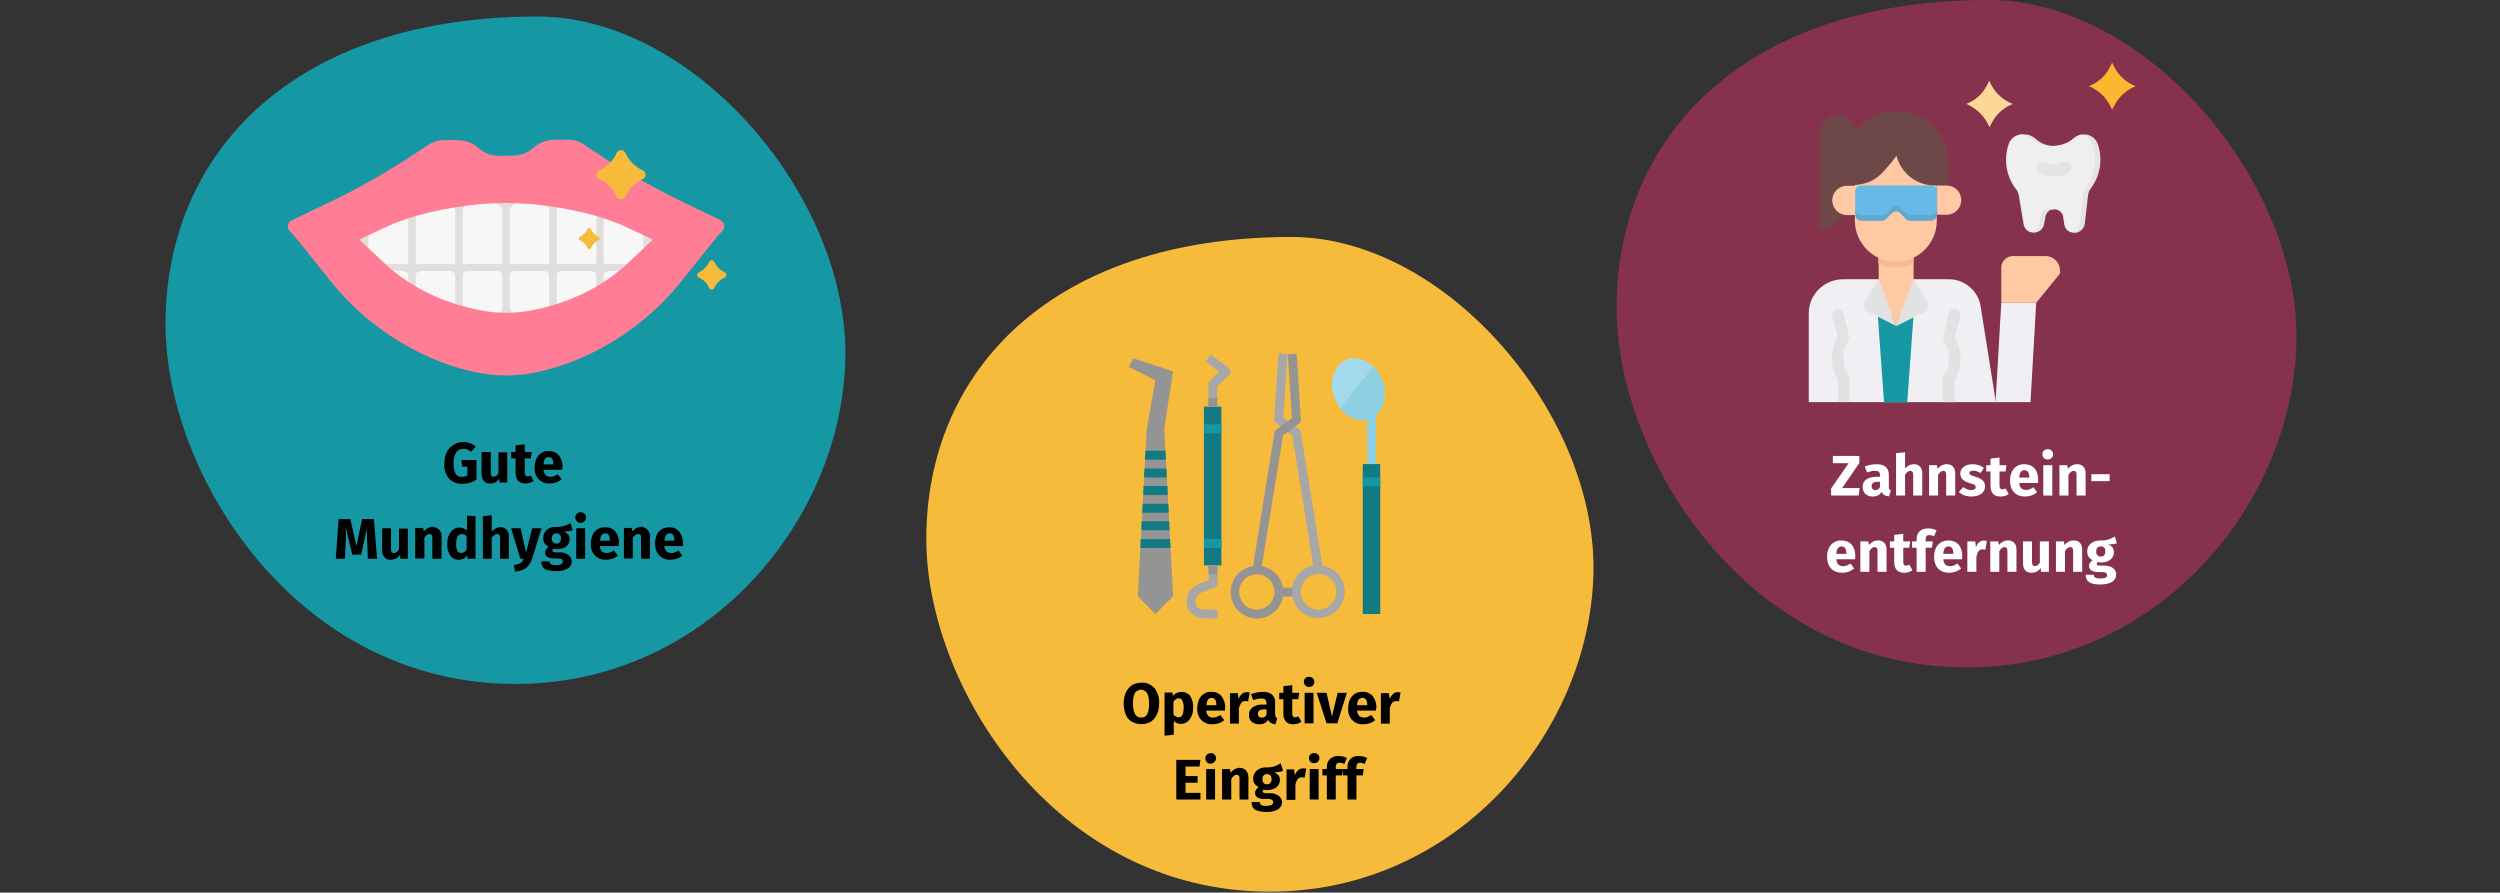 <?xml version="1.0" encoding="UTF-8"?>
<svg xmlns="http://www.w3.org/2000/svg" xmlns:xlink="http://www.w3.org/1999/xlink" width="787px" height="281px" viewBox="0 0 787 281" version="1.1">
  <rect x="0" y="0" width="787" height="281" fill="#333333" stroke="none"/>
  <title>zahnfleischentzueundung-behandlung</title>
  <g id="Page-1" stroke="none" stroke-width="1" fill="none" fill-rule="evenodd">
    <g id="Illustrationen_Gürtelrose" transform="translate(-122, -8015)">
      <g id="zahnfleischentzueundung-behandlung" transform="translate(122, 8015)">
        <g id="Group" transform="translate(0.5, 0)">
          <g id="Mask" transform="translate(0.5, 0)">
            <path d="M10.329,0 L773.81,0 C779.577,0.1 784.225,5.6 784.143,12.3 C784.143,12.3 784.143,12.3 784.143,12.3 L784.143,220.4 C784.225,227.1 779.577,232.6 773.81,232.7 C773.81,232.7 773.81,232.7 773.81,232.7 L10.329,232.7 C4.562,232.6 -0.086,227.1 -0.003,220.4 C-0.003,220.4 -0.003,220.4 -0.003,220.4 L-0.003,12.3 C-0.086,5.6 4.562,0.1 10.329,0 C10.329,0 10.329,0 10.329,0 Z" id="path-3"></path>
          </g>
        </g>
        <g id="Group" transform="translate(51.5, 5)" fill-rule="nonzero">
          <path d="M110.8,210.3 C170.4,210.3 212.9,159.9 214.6,108.9 C216.3,57.9 167.6,0.2 117.7,0.2 C41.1,0.2 0.6,42.9 0.6,97.1 C0.6,144.2 41.5,210.3 110.8,210.3 Z" id="Oval-Copy-4" fill="#1598A4"></path>
          <g transform="translate(54, 134)" fill="#000000">
            <path d="M44.3,1.6 L42.8,3.2 C42.4,2.9 42,2.7 41.6,2.5 C41.2,2.3 40.7,2.3 40.3,2.3 C39.4,2.3 38.6,2.7 38.1,3.4 C37.5,4.4 37.2,5.5 37.3,6.7 C37.2,7.9 37.4,9 37.9,10.1 C38.3,10.8 39.1,11.2 39.9,11.1 C40.5,11.1 41.1,11 41.6,10.7 L41.6,7.9 L40,7.9 L39.7,5.8 L44.5,5.8 L44.5,12 C43.8,12.4 43.1,12.8 42.4,13 C41.6,13.2 40.9,13.3 40.1,13.3 C38.5,13.4 36.9,12.8 35.8,11.6 C34.7,10.2 34.2,8.5 34.4,6.7 C34.4,5.5 34.6,4.3 35.2,3.2 C35.7,2.3 36.4,1.5 37.3,1 C39.4,-0.4 42.3,-0.1 44.3,1.6 L44.3,1.6 Z" id="Path"></path>
            <path d="M54.3,12.9 L51.8,12.9 L51.7,11.7 C51.1,12.7 50,13.2 48.8,13.2 C48,13.3 47.3,13 46.8,12.4 C46.3,11.8 46.1,11 46.1,10.2 L46.1,3.3 L49,3.3 L49,9.8 C49,10.1 49,10.5 49.2,10.8 C49.4,11 49.6,11.1 49.9,11.1 C50.6,11 51.2,10.6 51.4,10 L51.4,3.4 L54.2,3.4 L54.2,12.9 L54.3,12.9 Z" id="Path"></path>
            <path d="M62.5,12.4 C62.1,12.7 61.7,12.8 61.3,13 C60.9,13.1 60.4,13.2 59.9,13.2 C57.8,13.2 56.8,12 56.8,9.7 L56.8,5.3 L55.4,5.3 L55.4,3.3 L56.8,3.3 L56.8,1.2 L59.7,0.9 L59.7,3.3 L61.9,3.3 L61.6,5.3 L59.7,5.3 L59.7,9.7 C59.7,10 59.7,10.4 59.9,10.7 C60.1,10.9 60.3,11 60.6,11 C61,11 61.3,10.9 61.6,10.7 L62.5,12.4 Z" id="Path"></path>
            <path d="M71.5,8.9 L65.6,8.9 C65.6,9.5 65.9,10.1 66.3,10.6 C66.7,10.9 67.2,11.1 67.8,11.1 C68.2,11.1 68.6,11 68.9,10.9 C69.3,10.7 69.7,10.5 70.1,10.3 L71.3,11.9 C70.2,12.8 68.9,13.2 67.6,13.2 C66.3,13.3 65,12.8 64,11.8 C63.1,10.8 62.7,9.5 62.8,8.1 C62.8,7.2 63,6.3 63.3,5.5 C64,3.9 65.5,2.9 67.2,3 C68.4,2.9 69.6,3.4 70.4,4.3 C71.2,5.3 71.6,6.6 71.6,7.9 C71.5,8.3 71.5,8.6 71.5,8.9 Z M68.7,7.1 C68.7,5.6 68.2,4.9 67.2,4.9 C66.8,4.9 66.3,5.1 66.1,5.4 C65.8,5.9 65.6,6.6 65.6,7.2 L68.8,7.2 L68.8,7.1 L68.7,7.1 Z" id="Shape"></path>
            <path d="M13.2,36.9 L10.3,36.9 L10.1,32 C10,30.8 10,29.8 10,28.9 C10,28.2 10,27.6 10.1,26.9 L8.2,35.6 L5.4,35.6 L3.3,26.9 C3.4,27.9 3.4,28.9 3.4,29.9 C3.4,30.6 3.4,31.3 3.3,32.1 L3.1,36.9 L0.2,36.9 L1.1,24.4 L4.8,24.4 L6.7,32.9 L8.5,24.4 L12.2,24.4 L13.2,36.9 Z" id="Path"></path>
            <path d="M23,36.9 L20.5,36.9 L20.4,35.7 C19.8,36.7 18.7,37.2 17.5,37.2 C16.7,37.3 16,37 15.5,36.4 C15,35.8 14.8,35 14.8,34.2 L14.8,27.3 L17.6,27.3 L17.6,33.8 C17.6,34.1 17.6,34.5 17.8,34.8 C18,35 18.2,35.1 18.5,35.1 C19.2,35 19.8,34.6 20.1,34 L20.1,27.4 L22.9,27.4 L22.9,36.9 L23,36.9 Z" id="Path"></path>
            <path d="M32.8,27.8 C33.3,28.4 33.6,29.2 33.5,29.9 L33.5,36.9 L30.6,36.9 L30.6,30.4 C30.6,30.1 30.6,29.7 30.4,29.4 C30.2,29.2 30,29.1 29.7,29.1 C29.1,29.1 28.6,29.5 28.1,30.3 L28.1,36.8 L25.2,36.8 L25.2,27.2 L27.7,27.2 L27.9,28.3 C28.3,27.9 28.7,27.5 29.2,27.2 C29.7,27 30.2,26.8 30.8,26.8 C31.6,27 32.3,27.3 32.8,27.8 Z" id="Path"></path>
            <path d="M44.2,23.5 L44.2,36.9 L41.7,36.9 L41.6,35.8 C41,36.7 40,37.2 38.9,37.2 C37.8,37.3 36.8,36.7 36.2,35.8 C35.5,34.7 35.2,33.4 35.3,32.1 C35.3,31.2 35.4,30.3 35.8,29.5 C36.1,28.8 36.6,28.2 37.2,27.7 C37.8,27.3 38.5,27 39.2,27.1 C40,27.1 40.9,27.4 41.5,28 L41.5,23.3 L44.2,23.5 Z M41.4,34 L41.4,29.9 C41.2,29.7 41,29.4 40.7,29.3 C40.5,29.2 40.2,29.1 39.9,29.1 C39.4,29.1 38.9,29.4 38.6,29.8 C38.2,30.5 38.1,31.3 38.1,32.1 C38,32.9 38.2,33.7 38.5,34.4 C38.7,34.8 39.2,35.1 39.7,35.1 C40.4,35.1 41,34.6 41.4,34 Z" id="Shape"></path>
            <path d="M54,27.8 C54.5,28.4 54.8,29.2 54.7,29.9 L54.7,36.9 L51.9,36.9 L51.9,30.4 C51.9,30.1 51.9,29.7 51.7,29.4 C51.5,29.2 51.3,29.1 51,29.1 C50.4,29.1 49.9,29.5 49.3,30.3 L49.3,36.9 L46.5,36.9 L46.5,23.5 L49.3,23.2 L49.3,28.3 C49.7,27.9 50.1,27.6 50.6,27.3 C51,27.1 51.5,27 52,26.9 C52.7,26.9 53.5,27.2 54,27.8 Z" id="Path"></path>
            <path d="M62,36.9 C61.7,38 61,39 60.1,39.8 C59.1,40.5 57.9,40.9 56.6,40.9 L56.3,38.9 C57,38.8 57.7,38.6 58.3,38.3 C58.8,38 59.2,37.5 59.3,36.9 L58.3,36.9 L55.4,27.3 L58.4,27.3 L60.1,35 L62,27.3 L65,27.3 L62,36.9 Z" id="Path"></path>
            <path d="M74.8,27.9 C73.9,28.2 73,28.3 72,28.3 C72.5,28.5 73,28.9 73.4,29.3 C73.7,29.7 73.9,30.3 73.8,30.8 C73.8,31.4 73.6,32 73.3,32.4 C73,32.9 72.5,33.3 71.9,33.5 C71.2,33.8 70.5,33.9 69.8,33.9 C69.4,33.9 69.1,33.9 68.7,33.8 C68.6,33.9 68.5,33.9 68.5,34 C68.4,34.1 68.4,34.2 68.4,34.3 C68.4,34.5 68.5,34.6 68.6,34.7 C68.9,34.8 69.1,34.9 69.4,34.9 L70.8,34.9 C71.5,34.9 72.1,35 72.7,35.3 C73.2,35.5 73.7,35.9 74,36.3 C74.3,36.7 74.5,37.2 74.5,37.7 C74.5,38.7 74,39.5 73.2,40 C72.1,40.6 70.8,40.9 69.5,40.8 C68.6,40.8 67.6,40.7 66.7,40.4 C66.1,40.2 65.6,39.9 65.3,39.4 C65,38.9 64.9,38.3 64.9,37.7 L67.5,37.7 C67.5,37.9 67.5,38.2 67.7,38.4 C67.9,38.6 68.1,38.7 68.3,38.8 C68.7,38.9 69.2,38.9 69.6,38.9 C70.2,38.9 70.7,38.8 71.2,38.6 C71.5,38.4 71.7,38.1 71.7,37.8 C71.7,37.5 71.6,37.3 71.4,37.1 C71.1,36.9 70.8,36.8 70.4,36.8 L69,36.8 C68.2,36.9 67.5,36.7 66.8,36.3 C66.3,36 66.1,35.5 66.1,34.9 C66.1,34.5 66.2,34.2 66.4,33.9 C66.6,33.6 66.9,33.3 67.2,33.1 C66.7,32.8 66.2,32.4 65.9,32 C65.6,31.5 65.5,31 65.5,30.4 C65.5,29.4 65.9,28.5 66.6,27.8 C67.5,27.1 68.5,26.8 69.6,26.9 C70.4,26.9 71.2,26.8 72,26.6 C72.7,26.4 73.4,26 74.1,25.7 L74.8,27.9 Z M68.6,29.3 C68.3,29.6 68.2,30 68.2,30.5 C68.2,30.9 68.3,31.4 68.6,31.7 C69.2,32.3 70.1,32.3 70.7,31.7 C71,31.3 71.1,30.9 71.1,30.5 C71.1,29.5 70.6,28.9 69.7,28.9 C69.3,28.9 68.9,29 68.6,29.3 L68.6,29.3 Z" id="Shape"></path>
            <path d="M78.5,22.7 C78.8,23 79,23.4 79,23.9 C79,24.3 78.8,24.8 78.5,25.1 C78.2,25.4 77.7,25.6 77.3,25.6 C76.9,25.6 76.4,25.5 76.1,25.1 C75.8,24.8 75.6,24.4 75.6,23.9 C75.6,23.5 75.8,23 76.1,22.7 C76.4,22.4 76.9,22.2 77.3,22.2 C77.7,22.3 78.2,22.4 78.5,22.7 Z M78.7,27.3 L78.7,36.9 L75.9,36.9 L75.9,27.3 L78.7,27.3 Z" id="Shape"></path>
            <path d="M89.2,32.9 L83.3,32.9 C83.3,33.5 83.6,34.1 84,34.6 C84.4,34.9 85,35.1 85.5,35.1 C85.9,35.1 86.3,35 86.6,34.9 C87,34.7 87.4,34.5 87.8,34.3 L89,35.9 C88,36.8 86.6,37.2 85.3,37.2 C84,37.3 82.7,36.8 81.7,35.8 C80.8,34.8 80.4,33.5 80.5,32.1 C80.5,31.2 80.7,30.3 81,29.5 C81.7,27.9 83.2,26.9 85,27 C86.2,26.9 87.4,27.4 88.2,28.3 C89,29.3 89.4,30.6 89.4,31.9 C89.3,32.3 89.3,32.6 89.2,32.9 Z M86.5,31.1 C86.5,29.6 86,28.9 85,28.9 C84.6,28.9 84.1,29.1 83.9,29.4 C83.6,29.9 83.4,30.6 83.4,31.2 L86.6,31.2 L86.6,31.1 L86.5,31.1 Z" id="Shape"></path>
            <path d="M98.4,27.8 C98.9,28.4 99.2,29.2 99.1,29.9 L99.1,36.9 L96.3,36.9 L96.3,30.4 C96.3,30.1 96.3,29.7 96.1,29.4 C95.9,29.2 95.7,29.1 95.4,29.1 C94.8,29.1 94.3,29.5 93.7,30.3 L93.7,36.8 L90.9,36.8 L90.9,27.2 L93.4,27.2 L93.6,28.3 C94,27.9 94.4,27.5 94.9,27.2 C95.4,27 95.9,26.8 96.5,26.8 C97.2,27 97.9,27.3 98.4,27.8 Z" id="Path"></path>
            <path d="M109.5,32.9 L103.6,32.9 C103.6,33.5 103.9,34.1 104.3,34.6 C104.7,34.9 105.2,35.1 105.8,35.1 C106.2,35.1 106.6,35 106.9,34.9 C107.3,34.7 107.7,34.5 108.1,34.3 L109.3,35.9 C108.2,36.8 106.9,37.2 105.6,37.2 C104.3,37.3 103,36.8 102,35.8 C101.1,34.8 100.7,33.5 100.7,32.1 C100.7,31.2 100.9,30.3 101.2,29.5 C101.5,28.7 102,28.1 102.7,27.7 C103.4,27.2 104.3,27 105.1,27 C106.3,26.9 107.5,27.4 108.3,28.3 C109.1,29.3 109.5,30.6 109.5,31.9 C109.6,32.3 109.6,32.6 109.5,32.9 Z M106.8,31.1 C106.8,29.6 106.3,28.9 105.3,28.9 C104.9,28.9 104.4,29.1 104.2,29.4 C103.9,29.9 103.7,30.6 103.7,31.2 L106.9,31.2 L106.9,31.1 L106.8,31.1 Z" id="Shape"></path>
          </g>
          <g transform="translate(39, 38)">
            <g>
              <g transform="translate(21, 18)">
                <path d="M15.4,38.7 L6.2,38.7 C4.6,38.7 3.4,37.4 3.4,35.9 L3.4,35.9 L3.4,26 C3.4,24.4 4.7,23.2 6.2,23.2 L6.2,23.2 L15.4,23.2 C17,23.2 18.2,24.5 18.2,26 C18.2,26 18.2,26 18.2,26 L18.2,35.8 C18.2,37.4 17,38.7 15.4,38.7 C15.4,38.7 15.4,38.7 15.4,38.7 L15.4,38.7 Z" id="Path" fill="#F7F7F7"></path>
                <path d="M30.2,38.7 L21,38.7 C19.4,38.7 18.2,37.4 18.2,35.9 L18.2,35.9 L18.2,26 C18.2,24.5 19.5,23.2 21,23.2 L30.2,23.2 C31.8,23.2 33,24.4 33,26 C33,26 33,26 33,26 L33,35.8 C33,37.4 31.8,38.7 30.2,38.7 C30.2,38.7 30.2,38.7 30.2,38.7 L30.2,38.7 Z" id="Path" fill="#F7F7F7"></path>
                <path d="M45,38.7 L35.8,38.7 C34.2,38.7 33,37.5 33,35.9 C33,35.9 33,35.9 33,35.9 L33,26 C33,24.4 34.3,23.2 35.8,23.2 L35.8,23.2 L45,23.2 C46.5,23.2 47.8,24.5 47.8,26 L47.8,35.8 C47.8,37.4 46.6,38.7 45,38.7 C45,38.7 45,38.7 45,38.7 Z" id="Path" fill="#F7F7F7"></path>
                <path d="M59.8,38.7 L50.6,38.7 C49,38.7 47.8,37.4 47.8,35.9 L47.8,35.9 L47.8,26 C47.8,24.4 49.1,23.2 50.6,23.2 L50.6,23.2 L59.8,23.2 C61.4,23.2 62.6,24.5 62.6,26 C62.6,26 62.6,26 62.6,26 L62.6,35.8 C62.6,37.4 61.3,38.7 59.8,38.7 C59.8,38.7 59.8,38.7 59.8,38.7 L59.8,38.7 Z" id="Path" fill="#F7F7F7"></path>
                <path d="M74.5,38.7 L65.3,38.7 C63.7,38.7 62.5,37.4 62.5,35.9 L62.5,35.9 L62.5,26 C62.5,24.4 63.8,23.2 65.3,23.2 L65.3,23.2 L74.5,23.2 C76.1,23.2 77.3,24.5 77.3,26 C77.3,26 77.3,26 77.3,26 L77.3,35.8 C77.4,37.4 76.1,38.7 74.5,38.7 C74.6,38.7 74.6,38.7 74.5,38.7 L74.5,38.7 Z" id="Path" fill="#F7F7F7"></path>
                <path d="M89.3,38.7 L80.1,38.7 C78.5,38.7 77.3,37.4 77.3,35.9 L77.3,35.9 L77.3,26 C77.3,24.4 78.6,23.2 80.1,23.2 L80.1,23.2 L89.3,23.2 C90.9,23.2 92.1,24.5 92.1,26 C92.1,26 92.1,26 92.1,26 L92.1,35.8 C92.2,37.4 90.9,38.7 89.3,38.7 C89.3,38.7 89.3,38.7 89.3,38.7 L89.3,38.7 Z" id="Path" fill="#F7F7F7"></path>
                <path d="M16.1,23.2 L5.5,23.2 C4.3,23.2 3.4,22.3 3.4,21.1 C3.4,21.1 3.4,21.1 3.4,21.1 L3.4,5.9 C3.4,3.6 5.3,1.7 7.6,1.7 L14,1.7 C16.3,1.7 18.2,3.6 18.2,5.9 L18.2,5.9 L18.2,21.2 C18.2,22.3 17.3,23.2 16.1,23.2 C16.1,23.2 16.1,23.2 16.1,23.2 L16.1,23.2 Z" id="Path" fill="#F7F7F7"></path>
                <path d="M30.9,23.2 L20.3,23.2 C19.1,23.2 18.2,22.3 18.2,21.1 C18.2,21.1 18.2,21.1 18.2,21.1 L18.2,5.9 C18.2,3.6 20.1,1.7 22.4,1.7 L28.8,1.7 C31.1,1.7 33,3.6 33,5.9 C33,5.9 33,5.9 33,5.9 L33,21.2 C33,22.3 32.1,23.2 30.9,23.2 L30.9,23.2 Z" id="Path" fill="#F7F7F7"></path>
                <path d="M45.7,23.2 L35.1,23.2 C33.9,23.2 33,22.3 33,21.1 C33,21.1 33,21.1 33,21.1 L33,5.9 C33,3.6 34.9,1.7 37.2,1.7 L43.6,1.7 C45.9,1.7 47.8,3.6 47.8,5.9 L47.8,5.9 L47.8,21.2 C47.8,22.3 46.8,23.2 45.7,23.2 Z" id="Path" fill="#F7F7F7"></path>
                <path d="M60.5,23.2 L49.9,23.2 C48.7,23.2 47.8,22.3 47.8,21.1 C47.8,21.1 47.8,21.1 47.8,21.1 L47.8,5.9 C47.8,3.6 49.7,1.7 52,1.7 C52,1.7 52,1.7 52,1.7 L58.4,1.7 C60.7,1.7 62.6,3.6 62.6,5.9 L62.6,5.9 L62.6,21.2 C62.6,22.3 61.7,23.2 60.5,23.2 L60.5,23.2 Z" id="Path" fill="#F7F7F7"></path>
                <path d="M75.3,23.2 L64.7,23.2 C63.5,23.2 62.6,22.3 62.6,21.1 C62.6,21.1 62.6,21.1 62.6,21.1 L62.6,5.9 C62.6,3.6 64.5,1.7 66.8,1.7 L73.2,1.7 C75.5,1.7 77.4,3.6 77.4,5.9 L77.4,5.9 L77.4,21.2 C77.4,22.3 76.4,23.2 75.3,23.2 Z" id="Path" fill="#F7F7F7"></path>
                <path d="M90.1,23.2 L79.5,23.2 C78.3,23.2 77.4,22.3 77.4,21.1 C77.4,21.1 77.4,21.1 77.4,21.1 L77.4,5.9 C77.4,3.6 79.3,1.7 81.6,1.7 L88.1,1.7 C90.4,1.7 92.3,3.6 92.3,5.9 L92.3,5.9 L92.3,21.2 C92.2,22.3 91.3,23.2 90.1,23.2 L90.1,23.2 Z" id="Path" fill="#F7F7F7"></path>
                <path d="M15.4,39.8 L6.2,39.8 C4,39.8 2.3,38 2.3,35.9 L2.3,26 C2.3,23.8 4.1,22.1 6.2,22.1 L15.4,22.1 C17.6,22.1 19.3,23.9 19.3,26 L19.3,35.8 C19.3,38 17.6,39.8 15.4,39.8 C15.4,39.8 15.4,39.8 15.4,39.8 Z M6.2,24.3 C5.3,24.3 4.5,25 4.5,26 L4.5,35.8 C4.5,36.7 5.3,37.5 6.2,37.5 L15.4,37.5 C16.3,37.5 17.1,36.7 17.1,35.8 L17.1,26 C17.1,25.1 16.3,24.3 15.4,24.3 L6.2,24.3 Z" id="Shape" fill="#E0DFDE"></path>
                <path d="M30.2,39.8 L21,39.8 C18.8,39.8 17.1,38 17.1,35.9 L17.1,26 C17.1,23.9 18.9,22.1 21,22.1 L30.2,22.1 C32.4,22.1 34.1,23.8 34.1,26 L34.1,35.8 C34.1,38 32.4,39.8 30.2,39.8 C30.2,39.8 30.2,39.8 30.2,39.8 Z M21,24.3 C20.1,24.3 19.3,25.1 19.3,26 L19.3,35.8 C19.3,36.7 20,37.5 21,37.5 C21,37.5 21,37.5 21,37.5 L30.2,37.5 C31.1,37.5 31.9,36.7 31.9,35.8 L31.9,26 C31.9,25.1 31.1,24.3 30.2,24.3 L21,24.3 Z" id="Shape" fill="#E0DFDE"></path>
                <path d="M45,39.8 L35.8,39.8 C33.6,39.8 31.9,38 31.9,35.9 L31.9,26 C31.9,23.8 33.7,22.1 35.8,22.1 L45,22.1 C47.2,22.1 48.9,23.9 48.9,26 L48.9,35.8 C48.9,38 47.2,39.8 45,39.8 Z M35.8,24.3 C34.9,24.3 34.1,25 34.1,26 L34.1,35.8 C34.1,36.7 34.9,37.5 35.8,37.5 L45,37.5 C45.9,37.5 46.7,36.7 46.7,35.8 L46.7,26 C46.7,25.1 45.9,24.3 45,24.3 L35.8,24.3 Z" id="Shape" fill="#E0DFDE"></path>
                <path d="M59.8,39.8 L50.6,39.8 C48.4,39.8 46.7,38 46.7,35.9 L46.7,26 C46.7,23.8 48.5,22.1 50.6,22.1 L59.8,22.1 C62,22.1 63.7,23.9 63.7,26 L63.7,35.8 C63.7,38 62,39.8 59.8,39.8 C59.8,39.8 59.8,39.8 59.8,39.8 Z M50.6,24.3 C49.7,24.3 48.9,25 48.9,26 L48.9,35.8 C48.9,36.7 49.7,37.5 50.6,37.5 L59.8,37.5 C60.7,37.5 61.5,36.7 61.5,35.8 L61.5,26 C61.5,25.1 60.7,24.3 59.8,24.3 L50.6,24.3 Z" id="Shape" fill="#E0DFDE"></path>
                <path d="M74.5,39.8 L65.3,39.8 C63.1,39.8 61.4,38 61.4,35.9 L61.4,26 C61.4,23.8 63.2,22.1 65.3,22.1 L74.5,22.1 C76.7,22.1 78.4,23.9 78.4,26 L78.4,35.8 C78.5,38 76.7,39.8 74.5,39.8 L74.5,39.8 Z M65.4,24.3 C64.5,24.3 63.7,25 63.7,26 L63.7,35.8 C63.7,36.7 64.5,37.5 65.4,37.5 L74.6,37.5 C75.5,37.5 76.3,36.7 76.3,35.8 L76.3,26 C76.3,25.1 75.5,24.3 74.6,24.3 L65.4,24.3 Z" id="Shape" fill="#E0DFDE"></path>
                <path d="M89.3,39.8 L80.1,39.8 C77.9,39.8 76.2,38 76.2,35.9 L76.2,26 C76.2,23.8 78,22.1 80.1,22.1 L89.3,22.1 C91.5,22.1 93.2,23.9 93.2,26 L93.2,35.8 C93.3,38 91.5,39.8 89.3,39.8 C89.4,39.8 89.3,39.8 89.3,39.8 Z M80.2,24.3 C79.3,24.3 78.5,25 78.5,26 L78.5,35.8 C78.5,36.7 79.3,37.5 80.2,37.5 L89.4,37.5 C90.3,37.5 91.1,36.7 91.1,35.8 L91.1,26 C91.1,25.1 90.3,24.3 89.4,24.3 L80.2,24.3 Z" id="Shape" fill="#E0DFDE"></path>
                <path d="M16.1,24.3 L5.5,24.3 C3.7,24.3 2.3,22.9 2.3,21.1 L0.2,6 C0.2,3.1 4.6,0.6 7.6,0.6 L14,0.6 C16.9,0.6 19.3,3 19.3,5.9 L19.3,21.1 C19.3,22.9 17.9,24.3 16.1,24.3 L16.1,24.3 Z M7.6,2.8 C5.9,2.8 4.5,4.2 4.5,5.9 L4.5,21.2 C4.5,21.8 4.9,22.2 5.5,22.2 L16.1,22.2 C16.7,22.2 17.1,21.8 17.1,21.2 L17.1,5.9 C17.1,4.2 15.7,2.8 14,2.8 C14,2.8 14,2.8 14,2.8 L7.6,2.8 L7.6,2.8 Z" id="Shape" fill="#E0DFDE"></path>
                <path d="M30.9,24.3 L20.3,24.3 C18.5,24.3 17.1,22.9 17.1,21.1 L17.1,5.9 C17.1,3 19.5,0.6 22.4,0.6 L28.8,0.6 C31.7,0.6 34.1,3 34.1,5.9 L34.1,21.2 C34.1,22.9 32.7,24.3 30.9,24.3 L30.9,24.3 Z M22.4,2.8 C20.7,2.8 19.3,4.2 19.3,5.9 L19.3,21.2 C19.3,21.8 19.7,22.2 20.3,22.2 L30.9,22.2 C31.5,22.2 31.9,21.8 31.9,21.2 L31.9,5.9 C31.9,4.2 30.5,2.8 28.8,2.8 L22.4,2.8 Z" id="Shape" fill="#E0DFDE"></path>
                <path d="M45.7,24.3 L35.1,24.3 C33.3,24.3 31.9,22.9 31.9,21.1 L31.9,5.9 C31.9,3 34.3,0.6 37.2,0.6 L43.6,0.6 C46.5,0.6 48.9,3 48.9,5.9 L48.9,21.2 C48.9,22.9 47.5,24.3 45.7,24.3 Z M37.2,2.8 C35.5,2.8 34.1,4.2 34.1,5.9 L34.1,21.2 C34.1,21.8 34.5,22.2 35.1,22.2 L45.7,22.2 C46.3,22.2 46.7,21.8 46.7,21.2 L46.7,5.9 C46.7,4.2 45.3,2.8 43.6,2.8 L37.2,2.8 Z" id="Shape" fill="#E0DFDE"></path>
                <path d="M60.5,24.3 L49.9,24.3 C48.1,24.3 46.7,22.9 46.7,21.1 L46.7,5.9 C46.7,3 49.1,0.6 52,0.6 L58.4,0.6 C61.3,0.6 63.7,3 63.7,5.9 L63.7,21.2 C63.7,22.9 62.2,24.3 60.5,24.3 Z M52,2.8 C50.3,2.8 48.9,4.2 48.9,5.9 L48.9,21.2 C48.9,21.8 49.3,22.2 49.9,22.2 L60.5,22.2 C61.1,22.2 61.5,21.8 61.5,21.2 L61.5,5.9 C61.5,4.2 60.1,2.8 58.4,2.8 L52,2.8 Z" id="Shape" fill="#E0DFDE"></path>
                <path d="M75.3,24.3 L64.7,24.3 C62.9,24.3 61.5,22.9 61.5,21.1 L61.5,5.9 C61.5,3 63.9,0.6 66.8,0.6 L73.2,0.6 C76.1,0.6 78.5,3 78.5,5.9 L78.5,21.2 C78.5,22.9 77,24.3 75.3,24.3 L75.3,24.3 Z M66.8,2.8 C65.1,2.8 63.7,4.2 63.7,5.9 L63.7,21.2 C63.7,21.8 64.1,22.2 64.7,22.2 L75.3,22.2 C75.9,22.2 76.3,21.8 76.3,21.2 L76.3,5.9 C76.3,4.2 74.9,2.8 73.2,2.8 L66.8,2.8 Z" id="Shape" fill="#E0DFDE"></path>
                <path d="M90.1,24.3 L79.5,24.3 C77.7,24.3 76.3,22.9 76.3,21.1 L76.3,5.9 C76.3,3 78.7,0.6 81.6,0.6 L88.1,0.6 C91,0.6 95.6,3.2 95.6,6.1 L93.4,21.1 C93.3,22.8 91.9,24.3 90.1,24.3 L90.1,24.3 Z M81.5,2.8 C79.8,2.8 78.4,4.2 78.4,5.9 L78.4,21.2 C78.4,21.8 78.8,22.2 79.4,22.2 L90,22.2 C90.6,22.2 91,21.8 91,21.2 L91,5.9 C91,4.2 89.6,2.8 87.9,2.8 L81.5,2.8 L81.5,2.8 Z" id="Shape" fill="#E0DFDE"></path>
              </g>
              <path d="M60,3.5 C56.7,0.6 52.8,1.1 49.3,1.1 C47.4,1.1 45.6,1.7 44,2.8 L44,2.8 C33.9,9.7 23.4,15.9 12.3,21.1 L1.3,26.4 C0.2,26.9 -0.2,28.2 0.3,29.2 C0.4,29.4 0.5,29.6 0.7,29.7 C2.8,31.9 2.9,32.2 13.9,45.9 C29.6,65.4 53,75.2 68.8,75.2 C84.6,75.2 107.9,65.5 123.7,45.9 C134.7,32.2 134.8,31.9 136.9,29.7 C137.7,28.8 137.7,27.5 136.8,26.7 C136.6,26.6 136.5,26.4 136.3,26.3 L125.3,21 C114.3,15.7 103.7,9.6 93.6,2.7 L93.6,2.7 C92.1,1.6 90.3,1 88.4,1 C84.8,1 80.9,0.4 77.5,3.5 C75.7,5.1 73.3,6 70.8,6 C66.4,6.1 63.4,6.5 60,3.5 L60,3.5 Z M107,40 C99.2,47.3 88.4,52.6 76.3,54.8 C71.4,55.7 66.4,55.7 61.4,54.8 C49.3,52.6 38.5,47.4 30.7,40 L22.6,32.4 L22.6,32.4 L30.7,28.6 C38.5,24.9 49.3,22.3 61.4,21.2 C63.8,21 66.3,20.9 68.8,20.9 C71.3,20.9 73.8,21 76.2,21.2 C88.3,22.3 99.1,24.9 106.9,28.6 L115,32.4 L115,32.4 L107,40 Z" id="Shape" fill="#FF7D95"></path>
            </g>
            <path d="M98.2,13.4 L98.2,13.4 C97.4,13.1 97.1,12.1 97.4,11.4 C97.6,11 97.8,10.8 98.2,10.6 L98.2,10.6 C100.6,9.5 102.5,7.6 103.6,5.2 L103.6,5.2 C103.9,4.4 104.9,4.1 105.6,4.4 C106,4.6 106.2,4.8 106.4,5.2 L106.4,5.2 C107.5,7.6 109.4,9.5 111.8,10.6 L111.8,10.6 C112.6,10.9 112.9,11.8 112.6,12.6 C112.4,13 112.2,13.3 111.8,13.4 L111.8,13.4 C109.4,14.5 107.5,16.4 106.4,18.8 L106.4,18.8 C106.1,19.6 105.1,19.9 104.4,19.6 C104,19.4 103.8,19.2 103.6,18.8 L103.6,18.8 C102.5,16.4 100.6,14.4 98.2,13.4 Z" id="Path" fill="#F7BB3C"></path>
            <path d="M92.1,32.7 L92.1,32.7 C91.8,32.6 91.6,32.2 91.8,31.8 C91.9,31.6 92,31.5 92.1,31.5 L92.1,31.5 C93.1,31 94,30.2 94.4,29.2 L94.4,29.2 C94.5,28.9 94.9,28.7 95.3,28.9 C95.5,29 95.6,29.1 95.6,29.2 L95.6,29.2 C96.1,30.2 96.9,31.1 97.9,31.5 L97.9,31.5 C98.2,31.6 98.4,32 98.2,32.4 C98.1,32.6 98,32.7 97.9,32.7 L97.9,32.7 C96.9,33.1 96,34 95.6,35 L95.6,35 C95.5,35.3 95.1,35.5 94.7,35.3 C94.5,35.2 94.4,35.1 94.4,35 L94.4,35 C94,34 93.2,33.2 92.1,32.7 Z" id="Path" fill="#F7BB3C"></path>
            <path d="M129.5,44.4 L129.5,44.4 C129,44.2 128.8,43.7 129,43.2 C129.1,43 129.3,42.8 129.5,42.7 L129.5,42.7 C130.9,42.1 132.1,40.9 132.7,39.5 L132.7,39.5 C132.9,39 133.4,38.8 133.9,39 C134.1,39.1 134.3,39.3 134.4,39.5 L134.4,39.5 C135,40.9 136.2,42.1 137.6,42.7 L137.6,42.7 C138.1,42.9 138.3,43.4 138.1,43.9 C138,44.1 137.8,44.3 137.6,44.4 L137.6,44.4 C136.2,45 135,46.2 134.4,47.6 L134.4,47.6 C134.2,48.1 133.7,48.3 133.2,48.1 C133,48 132.8,47.8 132.7,47.6 L132.7,47.6 C132.1,46.2 131,45 129.5,44.4 Z" id="Path" fill="#F7BB3C"></path>
          </g>
        </g>
        <g id="Group" transform="translate(291.5, 74)" fill-rule="nonzero">
          <path d="M108.3,206.7 C166.7,206.7 208.5,157.3 210.1,107.2 C211.7,57.1 164,0.6 115,0.6 C39.9,0.6 0.1,42.5 0.1,95.7 C0.1,141.9 40.3,206.7 108.3,206.7 Z" id="Oval-Copy-4-2" fill="#F7BB3C"></path>
          <g transform="translate(62, 139)" fill="#000000">
            <path d="M9.9,3.6 C11,5 11.5,6.7 11.4,8.4 C11.4,9.6 11.2,10.8 10.7,11.9 C10.3,12.8 9.6,13.6 8.8,14.2 C6.9,15.2 4.7,15.2 2.8,14.2 C1.9,13.7 1.3,12.9 0.9,12 C5.64825964e-14,9.8 5.64825964e-14,7.2 0.9,5 C1.3,4.1 2,3.3 2.8,2.7 C3.7,2.2 4.7,1.9 5.8,1.9 C7.3,1.8 8.8,2.4 9.9,3.6 Z M3.8,5.1 C3.3,6.1 3.1,7.3 3.2,8.4 C3.1,9.6 3.3,10.7 3.8,11.8 C4.2,12.5 4.9,12.9 5.7,12.9 C6.5,12.9 7.2,12.6 7.6,11.9 C8.1,10.9 8.3,9.7 8.2,8.5 C8.3,7.4 8.1,6.2 7.6,5.2 C6.9,4.1 5.5,3.8 4.5,4.5 C4.2,4.6 4,4.8 3.8,5.1 L3.8,5.1 Z" id="Shape"></path>
            <path d="M21.2,6.1 C21.8,7.2 22.2,8.5 22.1,9.8 C22.1,10.7 22,11.6 21.6,12.4 C21.3,13.1 20.9,13.7 20.3,14.2 C19.7,14.6 19,14.9 18.3,14.9 C17.4,14.9 16.6,14.6 16,13.9 L16,18.3 L13.1,18.6 L13.1,5 L15.6,5 L15.7,6.1 C16,5.7 16.5,5.3 17,5.1 C17.5,4.9 18,4.8 18.5,4.8 C19.5,4.8 20.6,5.3 21.2,6.1 Z M19.1,9.9 C19.2,9.1 19,8.3 18.7,7.5 C18.5,7.1 18,6.8 17.6,6.8 C17.3,6.8 17,6.9 16.7,7.1 C16.4,7.3 16.1,7.6 15.9,7.9 L15.9,11.9 C16.2,12.4 16.8,12.7 17.4,12.8 C18.5,12.9 19.1,11.9 19.1,9.9 Z" id="Shape"></path>
            <path d="M32.1,10.7 L26.2,10.7 C26.2,11.3 26.5,11.9 26.9,12.4 C27.3,12.7 27.9,12.9 28.4,12.9 C28.8,12.9 29.2,12.8 29.5,12.7 C29.9,12.5 30.3,12.3 30.7,12.1 L31.9,13.7 C30.9,14.6 29.5,15 28.2,15 C26.9,15.1 25.6,14.6 24.6,13.6 C23.7,12.6 23.3,11.3 23.4,9.9 C23.4,9 23.6,8.1 23.9,7.3 C24.6,5.7 26.1,4.7 27.8,4.8 C29,4.7 30.2,5.2 31,6.1 C31.8,7.1 32.2,8.4 32.2,9.7 C32.2,10 32.1,10.4 32.1,10.7 Z M29.4,8.9 C29.4,7.4 28.9,6.7 27.9,6.7 C27.5,6.7 27,6.9 26.8,7.2 C26.5,7.7 26.3,8.4 26.3,9 L29.5,9 L29.5,8.9 L29.4,8.9 Z" id="Shape"></path>
            <path d="M39.9,5 L39.4,7.8 C39.1,7.7 38.8,7.7 38.5,7.7 C38,7.7 37.5,7.9 37.2,8.3 C36.9,8.8 36.6,9.4 36.5,10.1 L36.5,14.8 L33.7,14.8 L33.7,5.2 L36.2,5.2 L36.4,7.1 C36.6,6.5 36.9,6 37.4,5.5 C37.8,5.1 38.3,4.9 38.9,4.9 C39.3,4.8 39.6,4.9 39.9,5 Z" id="Path"></path>
            <path d="M48.1,12.7 C48.2,12.9 48.4,13 48.6,13.1 L48,15 C47.5,15 47,14.8 46.6,14.6 C46.2,14.4 45.9,14 45.7,13.6 C45.1,14.6 44,15.1 42.8,15 C42,15 41.1,14.7 40.5,14.2 C39.9,13.6 39.6,12.8 39.7,12 C39.6,11.1 40.1,10.2 40.9,9.6 C41.9,9 43.1,8.7 44.2,8.8 L45.2,8.8 L45.2,8.4 C45.2,8 45.1,7.6 44.8,7.2 C44.4,7 44,6.8 43.5,6.9 C43.1,6.9 42.7,6.9 42.4,7 C41.9,7.1 41.5,7.2 41,7.4 L40.3,5.5 C40.9,5.3 41.5,5.1 42.1,5 C42.7,4.9 43.3,4.8 43.9,4.8 C45,4.7 46,5 46.9,5.6 C47.6,6.3 48,7.2 47.9,8.1 L47.9,11.8 C48,12.2 48,12.4 48.1,12.7 Z M45.2,12 L45.2,10.3 L44.5,10.3 C44,10.3 43.5,10.4 43,10.6 C42.4,11.1 42.3,12 42.8,12.6 C43,12.8 43.3,12.9 43.6,12.9 C44.3,13 44.9,12.6 45.2,12 L45.2,12 Z" id="Shape"></path>
            <path d="M56.2,14.2 C55.8,14.5 55.4,14.6 55,14.8 C54.6,14.9 54.1,15 53.6,15 C51.5,15 50.5,13.8 50.5,11.5 L50.5,7.1 L49.2,7.1 L49.2,5.1 L50.5,5.1 L50.5,3 L53.3,2.7 L53.3,5.1 L55.5,5.1 L55.2,7.1 L53.3,7.1 L53.3,11.5 C53.3,11.8 53.3,12.2 53.5,12.5 C53.7,12.7 53.9,12.8 54.2,12.8 C54.6,12.8 54.9,12.7 55.2,12.5 L56.2,14.2 Z" id="Path"></path>
            <path d="M59.8,0.5 C60.4,1.1 60.4,2.2 59.8,2.8 C59.8,2.8 59.8,2.8 59.8,2.8 C59.1,3.4 58.1,3.4 57.4,2.8 C56.8,2.1 56.8,1.1 57.4,0.5 C58,-0.1 59.1,-0.1 59.8,0.5 Z M60,5.1 L60,14.7 L57.2,14.7 L57.2,5.1 L60,5.1 Z" id="Shape"></path>
            <polygon id="Path" points="70.5 5.1 67.5 14.7 64.1 14.7 61 5.1 64.1 5.1 65.8 12.5 67.6 5.1"></polygon>
            <path d="M79.6,10.7 L73.7,10.7 C73.7,11.3 74,11.9 74.4,12.4 C74.8,12.7 75.4,12.9 75.9,12.9 C76.3,12.9 76.7,12.8 77,12.7 C77.4,12.5 77.8,12.3 78.2,12.1 L79.4,13.7 C78.4,14.6 77,15 75.7,15 C74.4,15.1 73,14.6 72.1,13.6 C71.2,12.6 70.8,11.3 70.9,9.9 C70.9,9 71.1,8.1 71.4,7.3 C72.1,5.7 73.7,4.7 75.4,4.8 C76.6,4.7 77.8,5.2 78.6,6.1 C79.4,7.1 79.8,8.4 79.8,9.7 C79.7,10 79.7,10.4 79.6,10.7 Z M76.9,8.9 C76.9,7.4 76.4,6.7 75.4,6.7 C75,6.7 74.5,6.9 74.2,7.2 C73.9,7.7 73.7,8.4 73.7,9 L76.9,9 L76.9,8.9 Z" id="Shape"></path>
            <path d="M87.4,5 L86.9,7.8 C86.6,7.7 86.3,7.7 86,7.7 C85.5,7.7 85,7.9 84.7,8.3 C84.4,8.8 84.1,9.4 84,10.1 L84,14.8 L81.2,14.8 L81.2,5.2 L83.7,5.2 L84,7.1 C84.2,6.5 84.5,6 85,5.5 C85.4,5.1 85.9,4.9 86.5,4.9 C86.8,4.9 87.1,4.9 87.4,5 Z" id="Path"></path>
            <polygon id="Path" points="24.4 26.2 24.1 28.3 19.7 28.3 19.7 31.3 23.5 31.3 23.5 33.4 19.7 33.4 19.7 36.6 24.4 36.6 24.4 38.7 16.8 38.7 16.8 26.2"></polygon>
            <path d="M28.8,24.5 C29.1,24.8 29.3,25.2 29.3,25.7 C29.3,26.1 29.1,26.6 28.8,26.9 C28.5,27.2 28,27.4 27.6,27.4 C27.2,27.4 26.7,27.3 26.4,26.9 C25.8,26.3 25.8,25.2 26.4,24.6 C26.7,24.3 27.2,24.1 27.6,24.1 C28,24 28.5,24.2 28.8,24.5 Z M29,29.1 L29,38.7 L26.2,38.7 L26.2,29.1 L29,29.1 Z" id="Shape"></path>
            <path d="M38.8,29.6 C39.3,30.2 39.5,31 39.5,31.7 L39.5,38.7 L36.7,38.7 L36.7,32.2 C36.7,31.9 36.7,31.5 36.5,31.2 C36.3,31 36.1,30.9 35.8,30.9 C35.2,30.9 34.7,31.3 34.1,32.2 L34.1,38.7 L31.2,38.7 L31.2,29.1 L33.7,29.1 L33.9,30.2 C34.3,29.8 34.7,29.4 35.2,29.1 C35.7,28.9 36.2,28.7 36.8,28.7 C37.6,28.8 38.3,29 38.8,29.6 Z" id="Path"></path>
            <path d="M50.4,29.7 C49.5,30 48.6,30.1 47.6,30.1 C48.1,30.3 48.6,30.7 49,31.1 C49.3,31.5 49.5,32.1 49.4,32.6 C49.4,33.2 49.2,33.8 48.9,34.2 C48.6,34.7 48.1,35.1 47.5,35.3 C46.8,35.6 46.1,35.7 45.4,35.7 C45,35.7 44.7,35.7 44.3,35.6 C44.2,35.6 44.1,35.7 44.1,35.8 C44,35.9 44,36 44,36.1 C44,36.3 44.1,36.4 44.2,36.5 C44.5,36.6 44.7,36.7 45,36.7 L46.4,36.7 C47.1,36.7 47.7,36.8 48.3,37.1 C48.8,37.3 49.3,37.7 49.6,38.1 C49.9,38.5 50.1,39 50.1,39.5 C50.1,40.5 49.6,41.3 48.8,41.8 C47.7,42.4 46.4,42.7 45.1,42.6 C44.2,42.6 43.2,42.5 42.3,42.2 C41.7,42 41.2,41.7 40.9,41.2 C40.6,40.7 40.5,40.1 40.5,39.5 L43.1,39.5 C43.1,39.7 43.1,40 43.3,40.2 C43.5,40.4 43.7,40.5 43.9,40.6 C44.3,40.7 44.8,40.7 45.2,40.7 C45.8,40.7 46.3,40.6 46.8,40.4 C47.1,40.2 47.3,39.9 47.3,39.6 C47.3,39.3 47.2,39 46.9,38.8 C46.6,38.6 46.3,38.5 45.9,38.5 L44.5,38.5 C43.7,38.6 43,38.4 42.3,38 C41.8,37.7 41.6,37.2 41.6,36.6 C41.6,36.2 41.7,35.9 41.9,35.6 C42.1,35.3 42.4,35 42.7,34.8 C42.2,34.5 41.7,34.1 41.4,33.7 C41.1,33.2 41,32.7 41,32.1 C41,31.1 41.4,30.2 42.2,29.5 C43.1,28.8 44.1,28.5 45.2,28.6 C46,28.6 46.8,28.5 47.6,28.3 C48.3,28 49,27.7 49.7,27.3 L50.4,29.7 Z M44.3,31.1 C44,31.4 43.9,31.8 43.9,32.3 C43.9,32.7 44,33.2 44.3,33.5 C44.6,33.8 45,33.9 45.3,33.9 C45.7,33.9 46.1,33.8 46.4,33.5 C46.7,33.1 46.8,32.7 46.8,32.3 C46.8,31.3 46.3,30.7 45.4,30.7 C45,30.6 44.6,30.8 44.3,31.1 Z" id="Shape"></path>
            <path d="M57.7,29 L57.2,31.8 C56.9,31.7 56.6,31.7 56.3,31.7 C55.8,31.7 55.3,31.9 55,32.3 C54.6,32.8 54.4,33.4 54.3,34.1 L54.3,38.8 L51.5,38.8 L51.5,29.2 L53.9,29.2 L54.1,31.1 C54.3,30.5 54.6,30 55.1,29.5 C55.5,29.1 56,28.9 56.6,28.9 C57.1,28.8 57.4,28.9 57.7,29 Z" id="Path"></path>
            <path d="M61.4,24.5 C62,25.1 62,26.2 61.4,26.8 C61.4,26.8 61.4,26.8 61.4,26.8 C60.7,27.4 59.7,27.4 59,26.8 C58.4,26.1 58.4,25.1 59,24.5 C59.7,23.9 60.7,23.9 61.4,24.5 Z M61.6,29.1 L61.6,38.7 L58.8,38.7 L58.8,29.1 L61.6,29.1 Z" id="Shape"></path>
            <path d="M67.3,27.4 C67.1,27.7 67,28 67,28.4 L67,29.1 L69.3,29.1 L69,31.1 L67,31.1 L67,38.7 L64.2,38.7 L64.2,31.1 L62.8,31.1 L62.8,29.1 L64.2,29.1 L64.2,28.3 C64.2,27.4 64.5,26.6 65.2,25.9 C65.9,25.3 66.9,24.9 67.9,25 C68.8,25 69.7,25.2 70.5,25.6 L69.7,27.5 C69.2,27.3 68.7,27.1 68.2,27.1 C67.9,27.1 67.6,27.2 67.3,27.4 Z" id="Path"></path>
            <path d="M73.8,27.4 C73.6,27.7 73.5,28 73.5,28.4 L73.5,29.1 L75.8,29.1 L75.5,31.1 L73.5,31.1 L73.5,38.7 L70.7,38.7 L70.7,31.1 L69.3,31.1 L69.3,29.1 L70.7,29.1 L70.7,28.3 C70.7,27.4 71,26.6 71.6,25.9 C72.3,25.2 73.3,24.9 74.3,25 C75.2,25 76.1,25.2 76.9,25.6 L76.1,27.5 C75.6,27.3 75.1,27.1 74.6,27.1 C74.3,27.1 74,27.2 73.8,27.4 Z" id="Path"></path>
          </g>
          <g transform="translate(63, 36)">
            <polygon id="Path" fill="#949494" points="14.8 6.9 2.3 2.8 0.9 5.5 9.2 9.7 6.5 25 3.7 77.7 9.2 83.3 14.8 77.7 12 25"></polygon>
            <g id="Path" transform="translate(4, 31)" fill="#117A83">
              <polygon points="8.4 0.9 2.1 0.9 1.9 3.7 8.5 3.7"></polygon>
              <polygon points="8.7 6.5 1.8 6.5 1.6 9.3 8.8 9.3"></polygon>
              <polygon points="9 12 1.5 12 1.4 14.8 9.1 14.8"></polygon>
              <polygon points="1.2 17.6 1.1 20.4 9.4 20.4 9.3 17.6"></polygon>
              <polygon points="0.8 25.9 9.7 25.9 9.5 23.1 0.9 23.1"></polygon>
              <polygon points="0.5 31.5 10 31.5 9.8 28.7 0.6 28.7"></polygon>
            </g>
            <rect id="Rectangle" fill="#117A83" x="24.5" y="18" width="5.5" height="50"></rect>
            <g id="Path" transform="translate(19, 1)" fill="#A8A7A7">
              <path d="M9.7,17 L6.9,17 L6.9,10 C6.9,9.6 7,9.3 7.3,9 L10.3,6 L6,2.8 L7.7,0.6 L13.3,4.8 C13.9,5.3 14,6.1 13.6,6.7 C13.6,6.7 13.6,6.7 13.6,6.7 L13.5,6.9 L9.7,10.7 L9.7,17 L9.7,17 Z"></path>
              <path d="M9.7,83.7 L5.5,83.7 C2.4,83.7 0,81.2 0,78.2 C0,75.9 1.4,73.9 3.5,73 L7,71.6 L7,67 L9.8,67 L9.8,72.6 C9.8,73.2 9.5,73.7 8.9,73.9 L4.6,75.6 C3.2,76.2 2.5,77.8 3,79.2 C3.4,80.3 4.4,80.9 5.6,80.9 L9.8,80.9 L9.7,83.7 L9.7,83.7 Z"></path>
            </g>
            <g id="Rectangle" transform="translate(24, 23)" fill="#1598A4">
              <rect x="0.5" y="0.6" width="5.5" height="2.8"></rect>
              <rect x="0.5" y="36.7" width="5.5" height="2.8"></rect>
            </g>
            <ellipse id="Oval" fill="#A2DAEB" transform="translate(73.123, 12.495) rotate(-21.819) translate(-73.123, -12.495) " cx="73.123" cy="12.495" rx="8" ry="10"></ellipse>
            <rect id="Rectangle" fill="#117A83" x="74.5" y="36.1" width="5.5" height="47.2"></rect>
            <rect id="Rectangle" fill="#8DCFE3" x="75.9" y="18" width="2.8" height="18"></rect>
            <rect id="Rectangle" fill="#1598A4" x="74.5" y="40.3" width="5.5" height="2.8"></rect>
            <g transform="translate(46, 1)">
              <path d="M31.8,4.4 L21.4,17.6 C24.1,20.9 28.1,22.2 31.4,20.4 C35.3,18.3 36.5,12.6 34.1,7.6 C33.6,6.4 32.8,5.4 31.8,4.4 Z" id="Path" fill="#8DCFE3"></path>
              <path d="M15.8,67.1 L9,25.1 C8.9,24.7 8.8,24.4 8.5,24.2 L3.5,20.5 L4.8,0.4 L2,0.2 L0.6,21 C0.6,21.5 0.8,21.9 1.2,22.2 L6.3,26 L12.9,67 C8.4,67.9 5.4,72.3 6.3,76.8 C7.2,81.3 11.6,84.3 16.1,83.4 C20.6,82.5 23.6,78.1 22.7,73.6 C22.1,70.3 19.3,67.6 15.8,67.1 L15.8,67.1 Z M14.6,80.9 C11.5,80.9 9,78.4 9,75.3 C9,72.2 11.5,69.7 14.6,69.7 C17.7,69.7 20.2,72.2 20.2,75.3 L20.2,75.3 C20.1,78.4 17.7,80.9 14.6,80.9 L14.6,80.9 Z" id="Shape" fill="#A8A7A7"></path>
            </g>
            <g transform="translate(32, 1)" fill="#949494">
              <path d="M9.2,83.7 C4.6,83.7 0.9,80 0.9,75.4 C0.9,70.8 4.6,67.1 9.2,67.1 C13.8,67.1 17.5,70.8 17.5,75.4 C17.5,80 13.8,83.7 9.2,83.7 L9.2,83.7 Z M9.2,69.8 C6.1,69.8 3.6,72.3 3.6,75.3 C3.6,78.4 6.1,80.9 9.1,80.9 C12.2,80.9 14.7,78.4 14.7,75.4 C14.7,75.4 14.7,75.4 14.7,75.4 C14.7,72.3 12.2,69.8 9.2,69.8 Z" id="Shape"></path>
              <path d="M10.5,68.6 L7.8,68.2 L14.7,25.2 C14.8,24.8 15,24.5 15.2,24.3 L20.2,20.6 L18.9,0.5 L21.7,0.3 L23,21.1 C23,21.6 22.8,22 22.5,22.3 L17.4,26.1 L10.5,68.6 Z" id="Path"></path>
              <rect id="Rectangle" x="16.1" y="74" width="4.2" height="2.8"></rect>
            </g>
            <g id="Rectangle" transform="translate(25, 15)" fill="#949494">
              <rect x="0.9" y="0.3" width="2.8" height="2.8"></rect>
              <rect x="0.9" y="53" width="2.8" height="2.8"></rect>
            </g>
          </g>
        </g>
        <g id="Group" transform="translate(508.5, 0)" fill-rule="nonzero">
          <path d="M110.6,210.1 C170.2,210.1 212.7,159.7 214.4,108.7 C216.1,57.7 167.4,0 117.5,0 C41,0 0.4,42.7 0.4,96.9 C0.4,144 41.3,210.1 110.6,210.1 Z" id="Oval-Copy-4-3" fill="#87324C"></path>
          <path d="M76.621,156 L76.909,153.642 L71.401,153.642 L76.819,145.758 L76.819,143.526 L68.485,143.526 L68.485,145.812 L73.453,145.812 L67.927,153.786 L67.927,156 L76.621,156 Z M80.977,156.306 C82.273,156.306 83.233,155.826 83.857,154.866 C84.061,155.322 84.349,155.655 84.721,155.865 C85.093,156.075 85.573,156.204 86.161,156.252 L86.161,156.252 L86.755,154.398 C86.527,154.314 86.362,154.188 86.26,154.02 C86.158,153.852 86.107,153.588 86.107,153.228 L86.107,153.228 L86.107,149.52 C86.107,148.392 85.789,147.546 85.153,146.982 C84.517,146.418 83.515,146.136 82.147,146.136 C81.607,146.136 81.022,146.196 80.392,146.316 C79.762,146.436 79.147,146.61 78.547,146.838 L78.547,146.838 L79.195,148.71 C79.663,148.554 80.119,148.431 80.563,148.341 C81.007,148.251 81.385,148.206 81.697,148.206 C82.297,148.206 82.717,148.311 82.957,148.521 C83.197,148.731 83.317,149.118 83.317,149.682 L83.317,149.682 L83.317,150.096 L82.345,150.096 C80.893,150.096 79.783,150.372 79.015,150.924 C78.247,151.476 77.863,152.274 77.863,153.318 C77.863,154.206 78.145,154.926 78.709,155.478 C79.273,156.03 80.029,156.306 80.977,156.306 Z M81.805,154.272 C81.457,154.272 81.184,154.167 80.986,153.957 C80.788,153.747 80.689,153.45 80.689,153.066 C80.689,152.586 80.848,152.232 81.166,152.004 C81.484,151.776 81.967,151.662 82.615,151.662 L82.615,151.662 L83.317,151.662 L83.317,153.354 C82.957,153.966 82.453,154.272 81.805,154.272 Z M91.219,156 L91.219,149.448 C91.747,148.632 92.299,148.224 92.875,148.224 C93.163,148.224 93.385,148.317 93.541,148.503 C93.697,148.689 93.775,149.022 93.775,149.502 L93.775,149.502 L93.775,156 L96.619,156 L96.619,149.016 C96.619,148.104 96.385,147.396 95.917,146.892 C95.449,146.388 94.801,146.136 93.973,146.136 C93.421,146.136 92.923,146.247 92.479,146.469 C92.035,146.691 91.615,147.024 91.219,147.468 L91.219,147.468 L91.219,142.356 L88.375,142.644 L88.375,156 L91.219,156 Z M101.605,156 L101.605,149.466 C102.133,148.638 102.685,148.224 103.261,148.224 C103.561,148.224 103.786,148.317 103.936,148.503 C104.086,148.689 104.161,149.022 104.161,149.502 L104.161,149.502 L104.161,156 L107.005,156 L107.005,149.016 C107.005,148.104 106.771,147.396 106.303,146.892 C105.835,146.388 105.187,146.136 104.359,146.136 C103.771,146.136 103.24,146.256 102.766,146.496 C102.292,146.736 101.851,147.096 101.443,147.576 L101.443,147.576 L101.245,146.442 L98.761,146.442 L98.761,156 L101.605,156 Z M112.135,156.306 C112.927,156.306 113.647,156.18 114.295,155.928 C114.943,155.676 115.453,155.313 115.825,154.839 C116.197,154.365 116.383,153.804 116.383,153.156 C116.383,152.34 116.14,151.701 115.654,151.239 C115.168,150.777 114.427,150.402 113.431,150.114 C112.855,149.946 112.429,149.802 112.153,149.682 C111.877,149.562 111.694,149.445 111.604,149.331 C111.514,149.217 111.469,149.07 111.469,148.89 C111.469,148.662 111.568,148.485 111.766,148.359 C111.964,148.233 112.249,148.17 112.621,148.17 C113.413,148.17 114.199,148.416 114.979,148.908 L114.979,148.908 L116.023,147.306 C115.567,146.934 115.039,146.646 114.439,146.442 C113.839,146.238 113.197,146.136 112.513,146.136 C111.733,146.136 111.046,146.265 110.452,146.523 C109.858,146.781 109.402,147.129 109.084,147.567 C108.766,148.005 108.607,148.5 108.607,149.052 C108.607,149.784 108.841,150.396 109.309,150.888 C109.777,151.38 110.485,151.764 111.433,152.04 C112.033,152.208 112.471,152.349 112.747,152.463 C113.023,152.577 113.209,152.7 113.305,152.832 C113.401,152.964 113.449,153.144 113.449,153.372 C113.449,153.66 113.326,153.882 113.08,154.038 C112.834,154.194 112.495,154.272 112.063,154.272 C111.175,154.272 110.329,153.96 109.525,153.336 L109.525,153.336 L108.139,154.884 C108.619,155.328 109.204,155.676 109.894,155.928 C110.584,156.18 111.331,156.306 112.135,156.306 Z M121.243,156.306 C121.699,156.306 122.158,156.24 122.62,156.108 C123.082,155.976 123.487,155.79 123.835,155.55 L123.835,155.55 L122.881,153.75 C122.521,153.954 122.179,154.056 121.855,154.056 C121.543,154.056 121.315,153.96 121.171,153.768 C121.027,153.576 120.955,153.258 120.955,152.814 L120.955,152.814 L120.955,148.422 L122.845,148.422 L123.151,146.442 L120.955,146.442 L120.955,144.048 L118.111,144.372 L118.111,146.442 L116.761,146.442 L116.761,148.422 L118.111,148.422 L118.111,152.85 C118.111,155.142 119.155,156.294 121.243,156.306 Z M129.055,156.306 C130.423,156.306 131.665,155.862 132.781,154.974 L132.781,154.974 L131.611,153.39 C131.191,153.678 130.801,153.891 130.441,154.029 C130.081,154.167 129.709,154.236 129.325,154.236 C128.689,154.236 128.191,154.074 127.831,153.75 C127.471,153.426 127.243,152.862 127.147,152.058 L127.147,152.058 L133.069,152.058 C133.105,151.77 133.123,151.428 133.123,151.032 C133.123,149.496 132.733,148.296 131.953,147.432 C131.173,146.568 130.093,146.136 128.713,146.136 C127.777,146.136 126.973,146.361 126.301,146.811 C125.629,147.261 125.119,147.873 124.771,148.647 C124.423,149.421 124.249,150.294 124.249,151.266 C124.249,152.802 124.663,154.026 125.491,154.938 C126.319,155.85 127.507,156.306 129.055,156.306 Z M130.333,150.348 L127.147,150.348 C127.207,149.52 127.372,148.926 127.642,148.566 C127.912,148.206 128.293,148.026 128.785,148.026 C129.793,148.026 130.309,148.758 130.333,150.222 L130.333,150.222 L130.333,150.348 Z M136.129,144.642 C136.621,144.642 137.026,144.489 137.344,144.183 C137.662,143.877 137.821,143.49 137.821,143.022 C137.821,142.554 137.662,142.167 137.344,141.861 C137.026,141.555 136.621,141.402 136.129,141.402 C135.637,141.402 135.235,141.555 134.923,141.861 C134.611,142.167 134.455,142.554 134.455,143.022 C134.455,143.49 134.611,143.877 134.923,144.183 C135.235,144.489 135.637,144.642 136.129,144.642 Z M137.569,156 L137.569,146.442 L134.725,146.442 L134.725,156 L137.569,156 Z M142.645,156 L142.645,149.466 C143.173,148.638 143.725,148.224 144.301,148.224 C144.601,148.224 144.826,148.317 144.976,148.503 C145.126,148.689 145.201,149.022 145.201,149.502 L145.201,149.502 L145.201,156 L148.045,156 L148.045,149.016 C148.045,148.104 147.811,147.396 147.343,146.892 C146.875,146.388 146.227,146.136 145.399,146.136 C144.811,146.136 144.28,146.256 143.806,146.496 C143.332,146.736 142.891,147.096 142.483,147.576 L142.483,147.576 L142.285,146.442 L139.801,146.442 L139.801,156 L142.645,156 Z M155.605,151.464 L155.605,149.268 L149.863,149.268 L149.863,151.464 L155.605,151.464 Z M71.473,180.306 C72.841,180.306 74.083,179.862 75.199,178.974 L75.199,178.974 L74.029,177.39 C73.609,177.678 73.219,177.891 72.859,178.029 C72.499,178.167 72.127,178.236 71.743,178.236 C71.107,178.236 70.609,178.074 70.249,177.75 C69.889,177.426 69.661,176.862 69.565,176.058 L69.565,176.058 L75.487,176.058 C75.523,175.77 75.541,175.428 75.541,175.032 C75.541,173.496 75.151,172.296 74.371,171.432 C73.591,170.568 72.511,170.136 71.131,170.136 C70.195,170.136 69.391,170.361 68.719,170.811 C68.047,171.261 67.537,171.873 67.189,172.647 C66.841,173.421 66.667,174.294 66.667,175.266 C66.667,176.802 67.081,178.026 67.909,178.938 C68.737,179.85 69.925,180.306 71.473,180.306 Z M72.751,174.348 L69.565,174.348 C69.625,173.52 69.79,172.926 70.06,172.566 C70.33,172.206 70.711,172.026 71.203,172.026 C72.211,172.026 72.727,172.758 72.751,174.222 L72.751,174.222 L72.751,174.348 Z M79.987,180 L79.987,173.466 C80.515,172.638 81.067,172.224 81.643,172.224 C81.943,172.224 82.168,172.317 82.318,172.503 C82.468,172.689 82.543,173.022 82.543,173.502 L82.543,173.502 L82.543,180 L85.387,180 L85.387,173.016 C85.387,172.104 85.153,171.396 84.685,170.892 C84.217,170.388 83.569,170.136 82.741,170.136 C82.153,170.136 81.622,170.256 81.148,170.496 C80.674,170.736 80.233,171.096 79.825,171.576 L79.825,171.576 L79.627,170.442 L77.143,170.442 L77.143,180 L79.987,180 Z M90.931,180.306 C91.387,180.306 91.846,180.24 92.308,180.108 C92.77,179.976 93.175,179.79 93.523,179.55 L93.523,179.55 L92.569,177.75 C92.209,177.954 91.867,178.056 91.543,178.056 C91.231,178.056 91.003,177.96 90.859,177.768 C90.715,177.576 90.643,177.258 90.643,176.814 L90.643,176.814 L90.643,172.422 L92.533,172.422 L92.839,170.442 L90.643,170.442 L90.643,168.048 L87.799,168.372 L87.799,170.442 L86.449,170.442 L86.449,172.422 L87.799,172.422 L87.799,176.85 C87.799,179.142 88.843,180.294 90.931,180.306 Z M97.699,180 L97.699,172.422 L99.643,172.422 L99.949,170.442 L97.699,170.442 L97.699,169.704 C97.699,169.248 97.789,168.924 97.969,168.732 C98.149,168.54 98.443,168.444 98.851,168.444 C99.367,168.444 99.865,168.564 100.345,168.804 L100.345,168.804 L101.119,166.95 C100.327,166.542 99.457,166.338 98.509,166.338 C97.333,166.338 96.43,166.641 95.8,167.247 C95.17,167.853 94.855,168.636 94.855,169.596 L94.855,169.596 L94.855,170.442 L93.415,170.442 L93.415,172.422 L94.855,172.422 L94.855,180 L97.699,180 Z M105.151,180.306 C106.519,180.306 107.761,179.862 108.877,178.974 L108.877,178.974 L107.707,177.39 C107.287,177.678 106.897,177.891 106.537,178.029 C106.177,178.167 105.805,178.236 105.421,178.236 C104.785,178.236 104.287,178.074 103.927,177.75 C103.567,177.426 103.339,176.862 103.243,176.058 L103.243,176.058 L109.165,176.058 C109.201,175.77 109.219,175.428 109.219,175.032 C109.219,173.496 108.829,172.296 108.049,171.432 C107.269,170.568 106.189,170.136 104.809,170.136 C103.873,170.136 103.069,170.361 102.397,170.811 C101.725,171.261 101.215,171.873 100.867,172.647 C100.519,173.421 100.345,174.294 100.345,175.266 C100.345,176.802 100.759,178.026 101.587,178.938 C102.415,179.85 103.603,180.306 105.151,180.306 Z M106.429,174.348 L103.243,174.348 C103.303,173.52 103.468,172.926 103.738,172.566 C104.008,172.206 104.389,172.026 104.881,172.026 C105.889,172.026 106.405,172.758 106.429,174.222 L106.429,174.222 L106.429,174.348 Z M113.665,180 L113.665,175.266 C113.833,174.486 114.064,173.901 114.358,173.511 C114.652,173.121 115.081,172.926 115.645,172.926 C115.861,172.926 116.149,172.968 116.509,173.052 L116.509,173.052 L116.959,170.298 C116.671,170.214 116.353,170.172 116.005,170.172 C115.453,170.172 114.958,170.361 114.52,170.739 C114.082,171.117 113.755,171.636 113.539,172.296 L113.539,172.296 L113.305,170.442 L110.821,170.442 L110.821,180 L113.665,180 Z M120.883,180 L120.883,173.466 C121.411,172.638 121.963,172.224 122.539,172.224 C122.839,172.224 123.064,172.317 123.214,172.503 C123.364,172.689 123.439,173.022 123.439,173.502 L123.439,173.502 L123.439,180 L126.283,180 L126.283,173.016 C126.283,172.104 126.049,171.396 125.581,170.892 C125.113,170.388 124.465,170.136 123.637,170.136 C123.049,170.136 122.518,170.256 122.044,170.496 C121.57,170.736 121.129,171.096 120.721,171.576 L120.721,171.576 L120.523,170.442 L118.039,170.442 L118.039,180 L120.883,180 Z M130.999,180.306 C132.235,180.306 133.201,179.802 133.897,178.794 L133.897,178.794 L134.023,180 L136.489,180 L136.489,170.442 L133.645,170.442 L133.645,177.084 C133.213,177.828 132.697,178.2 132.097,178.2 C131.785,178.2 131.554,178.107 131.404,177.921 C131.254,177.735 131.179,177.408 131.179,176.94 L131.179,176.94 L131.179,170.442 L128.335,170.442 L128.335,177.3 C128.335,178.248 128.56,178.986 129.01,179.514 C129.46,180.042 130.123,180.306 130.999,180.306 Z M141.565,180 L141.565,173.466 C142.093,172.638 142.645,172.224 143.221,172.224 C143.521,172.224 143.746,172.317 143.896,172.503 C144.046,172.689 144.121,173.022 144.121,173.502 L144.121,173.502 L144.121,180 L146.965,180 L146.965,173.016 C146.965,172.104 146.731,171.396 146.263,170.892 C145.795,170.388 145.147,170.136 144.319,170.136 C143.731,170.136 143.2,170.256 142.726,170.496 C142.252,170.736 141.811,171.096 141.403,171.576 L141.403,171.576 L141.205,170.442 L138.721,170.442 L138.721,180 L141.565,180 Z M152.671,183.996 C154.291,183.996 155.53,183.717 156.388,183.159 C157.246,182.601 157.675,181.824 157.675,180.828 C157.675,180.3 157.525,179.826 157.225,179.406 C156.925,178.986 156.499,178.656 155.947,178.416 C155.395,178.176 154.753,178.056 154.021,178.056 L154.021,178.056 L152.581,178.056 C152.161,178.056 151.882,178.005 151.744,177.903 C151.606,177.801 151.537,177.66 151.537,177.48 C151.537,177.372 151.564,177.267 151.618,177.165 C151.672,177.063 151.747,176.988 151.843,176.94 C152.191,177.012 152.557,177.048 152.941,177.048 C153.757,177.048 154.468,176.91 155.074,176.634 C155.68,176.358 156.145,175.977 156.469,175.491 C156.793,175.005 156.955,174.456 156.955,173.844 C156.955,173.232 156.811,172.734 156.523,172.35 C156.235,171.966 155.779,171.642 155.155,171.378 C156.367,171.378 157.285,171.252 157.909,171 L157.909,171 L157.243,168.894 C156.535,169.314 155.848,169.632 155.182,169.848 C154.516,170.064 153.703,170.16 152.743,170.136 C151.483,170.136 150.469,170.451 149.701,171.081 C148.933,171.711 148.549,172.56 148.549,173.628 C148.549,174.252 148.684,174.783 148.954,175.221 C149.224,175.659 149.659,176.04 150.259,176.364 C149.911,176.58 149.635,176.853 149.431,177.183 C149.227,177.513 149.125,177.852 149.125,178.2 C149.125,178.752 149.368,179.205 149.854,179.559 C150.34,179.913 151.075,180.09 152.059,180.09 L152.059,180.09 L153.445,180.09 C153.901,180.09 154.243,180.174 154.471,180.342 C154.699,180.51 154.813,180.738 154.813,181.026 C154.813,181.374 154.663,181.641 154.363,181.827 C154.063,182.013 153.523,182.106 152.743,182.106 C152.179,182.106 151.747,182.064 151.447,181.98 C151.147,181.896 150.94,181.77 150.826,181.602 C150.712,181.434 150.655,181.206 150.655,180.918 L150.655,180.918 L148.099,180.918 C148.099,181.59 148.234,182.148 148.504,182.592 C148.774,183.036 149.245,183.381 149.917,183.627 C150.589,183.873 151.507,183.996 152.671,183.996 Z M152.815,175.212 C152.371,175.212 152.02,175.071 151.762,174.789 C151.504,174.507 151.375,174.108 151.375,173.592 C151.375,173.1 151.504,172.713 151.762,172.431 C152.02,172.149 152.371,172.008 152.815,172.008 C153.775,172.008 154.255,172.524 154.255,173.556 C154.255,174.108 154.132,174.522 153.886,174.798 C153.64,175.074 153.283,175.212 152.815,175.212 Z" id="Zahnstein-entfernung" fill="#FFFFFF"></path>
          <g id="Path" transform="translate(60, 19)">
            <path d="M11.8,68.9 L45,68.9 C50.2,68.9 54.6,72.9 55.1,78.1 L59.8,107.6 L0.9,107.6 L0.9,80 C0.7,73.9 5.6,68.9 11.8,68.9 C11.7,68.9 11.8,68.9 11.8,68.9 Z" fill="#EFEFF4"></path>
            <polygon fill="#FEC9A3" points="33.9 68.9 22.9 68.9 22.9 59.7 33.9 59.7"></polygon>
            <path d="M22.8,64 C26.3,65.7 30.3,65.7 33.8,64 L33.8,61.5 L22.8,61.5 L22.8,64 Z" fill="#F7BB8F"></path>
            <path d="M4.4,52 C4.4,52.8 5,53.4 5.7,53.4 C5.9,53.4 6.2,53.3 6.4,53.2 L6.4,53.2 C12,50.4 15.5,44.7 15.5,38.5 L15.5,23 C15.6,19.9 13.1,17.4 10,17.3 C9.8,17.3 9.7,17.3 9.5,17.3 C6.6,17.5 4.4,19.9 4.4,22.8 L4.4,52 Z" fill="#6E4848"></path>
            <path d="M89.1,8.1 L89.9,8.5 C92.3,9.7 94.4,11.6 95.6,14 L96.4,15.5 L97.2,14 C98.5,11.6 100.5,9.7 103,8.5 L103.8,8.1 C100.8,7 98.4,4.8 97,1.9 L96.4,0.7 L95.8,1.9 C94.5,4.8 92,7 89.1,8.1 Z" fill="#FDB62F"></path>
            <path d="M50.5,13.7 L51.3,14.1 C53.7,15.3 55.7,17.2 57,19.5 L57.8,21 L58.6,19.5 C59.9,17.1 61.9,15.2 64.3,14.1 L65.1,13.7 C62.2,12.6 59.7,10.4 58.3,7.6 L57.7,6.4 L57.1,7.6 C55.8,10.4 53.4,12.6 50.5,13.7 L50.5,13.7 Z" fill="#FCD795"></path>
            <path d="M28.3,63.4 C35.4,63.4 41.2,57.6 41.2,50.5 L41.2,28.4 L15.4,28.4 L15.4,50.5 C15.5,57.6 21.2,63.4 28.3,63.4 Z" fill="#FEC9A3"></path>
            <path d="M17.5,50.5 L23.9,50.5 C24.4,50.5 24.9,50.3 25.3,49.9 L27,48.2 C27.8,47.4 29,47.4 29.8,48.2 C29.8,48.2 29.8,48.2 29.8,48.2 L31.4,49.9 C31.8,50.3 32.3,50.5 32.8,50.5 L39.3,50.5 C40.4,50.5 41.3,49.6 41.3,48.5 L41.3,41.5 C41.3,40.4 40.4,39.5 39.3,39.5 L17.5,39.5 C16.4,39.5 15.5,40.4 15.5,41.5 L15.5,48.6 C15.5,49.6 16.3,50.5 17.5,50.5 Z" fill="#60A8D2"></path>
            <path d="M17.3,48.7 L24,48.7 C24.5,48.7 24.9,48.5 25.3,48.2 L27.2,46.3 C27.9,45.6 29,45.6 29.7,46.3 C29.7,46.3 29.7,46.3 29.7,46.3 L31.5,48.1 C31.8,48.4 32.3,48.6 32.8,48.6 L39.5,48.6 C40.5,48.6 41.3,47.8 41.3,46.8 L41.3,41.2 C41.3,40.2 40.5,39.4 39.5,39.4 L17.3,39.4 C16.3,39.4 15.5,40.2 15.5,41.2 L15.5,46.8 C15.5,47.8 16.3,48.6 17.3,48.7 C17.3,48.7 17.3,48.7 17.3,48.7 Z" fill="#69B9E7"></path>
            <path d="M12.1,39.4 C20.8,39.4 22.8,37.1 27.1,31.9 L28.5,30 C29.9,35.5 34.8,39.4 40.5,39.4 L44.9,39.4 L44.9,32.4 C44.9,23.3 37.6,16 28.6,16 C28.6,16 28.6,16 28.5,16 L28.5,16 C19.4,16 12.1,23.3 12.1,32.4 C12.1,32.4 12.1,32.4 12.1,32.4 L12.1,32.4 L12.1,39.4 Z" fill="#6E4848"></path>
            <polygon fill="#EFEFF4" points="59.7 107.6 70.7 107.6 72.5 76.3 61.5 76.3"></polygon>
            <path d="M61.5,76.3 L72.5,76.3 L77,70.8 L80,67.1 L80,66.2 C80,63.7 78,61.6 75.4,61.6 L65.2,61.6 C63.2,61.6 61.5,63.2 61.5,65.3 L61.5,76.3 L61.5,76.3 Z" fill="#FEC9A3"></path>
            <path d="M15.5,48.7 L12.7,48.7 C10.2,48.6 8.2,46.4 8.3,43.9 C8.4,41.5 10.3,39.6 12.7,39.5 L15.5,39.5 L15.5,48.7 Z" fill="#FEC9A3"></path>
            <path d="M41.3,39.4 L44.1,39.4 C46.6,39.3 48.8,41.2 48.9,43.8 C49,46.3 47.1,48.5 44.5,48.6 C44.4,48.6 44.2,48.6 44.1,48.6 L41.3,48.6 L41.3,39.4 L41.3,39.4 Z" fill="#FEC9A3"></path>
            <path d="M75.4,49.2 L75,51.5 C74.7,53.3 73,54.5 71.2,54.2 C69.8,54 68.8,52.9 68.5,51.5 L67,42.5 C66.9,41.8 66.6,41.1 66.1,40.5 L66,40.4 C63,36.4 62.2,31.2 63.8,26.4 C64.4,24.5 66.2,23.3 68.2,23.3 L68.9,23.3 C70.1,23.3 71.3,23.8 72.2,24.6 C75.6,27.8 80.8,27.8 84.2,24.6 C85.1,23.8 86.2,23.3 87.5,23.3 L87.6,23.3 C89.6,23.3 91.3,24.6 91.9,26.4 C93.5,31.1 92.7,36.3 89.7,40.3 C89.2,41 88.9,41.7 88.8,42.6 L87.8,51.4 C87.6,53 86.2,54.3 84.6,54.3 L84.5,54.3 C82.9,54.3 81.5,53.1 81.3,51.4 L81,49.4 C80.8,47.8 79.4,46.7 77.9,46.9 C76.7,46.9 75.7,47.9 75.4,49.2 L75.4,49.2 Z" fill="#E4E4E2"></path>
            <path d="M88,40.3 C91,36.3 91.8,31.1 90.2,26.4 C89.7,24.8 88.3,23.7 86.7,23.4 C85.8,23.6 85,24 84.4,24.6 C80.3,27.7 74.7,27.7 70.6,24.6 C69.8,23.9 68.9,23.5 67.9,23.3 C66.2,23.5 64.7,24.7 64.1,26.4 C62.5,31.1 63.3,36.3 66.3,40.3 L66.4,40.4 C66.8,41 67.2,41.7 67.3,42.4 L68.8,51.4 C68.7,52.7 69.6,53.8 70.8,54 C72.1,54.1 73.2,53.2 73.4,52 C73.4,51.8 73.4,51.6 73.4,51.5 L73.8,49.2 C74,47.8 75.2,46.8 76.6,46.8 C76.9,46.8 77.2,46.9 77.5,47 C77.8,46.9 78.1,46.8 78.4,46.8 C79.8,46.8 81.1,47.9 81.2,49.3 L81.5,51.3 C81.3,52.6 82.2,53.8 83.5,54 C84.8,54.2 86,53.3 86.2,52 C86.2,51.8 86.2,51.5 86.2,51.2 L87.2,42.4 C87.2,41.6 87.5,40.9 88,40.3 L88,40.3 Z" fill="#EFEFEF"></path>
            <path d="M78,36.6 C76.4,36.6 74.9,36.2 73.5,35.5 C72.6,35.1 72.2,34 72.6,33 C73,32.1 74.1,31.7 75.1,32.1 L75.1,32.1 C76.9,33 79,33 80.8,32.1 C81.7,31.6 82.8,32 83.3,32.9 C83.8,33.8 83.4,34.9 82.5,35.4 L82.5,35.4 L82.5,35.4 C81.1,36.2 79.6,36.6 78,36.6 Z" fill="#E4E4E2"></path>
            <polygon fill="#1598A4" points="31.9 107.6 33.9 80 22.6 80 24.6 107.7 28.3 107.7"></polygon>
            <g id="Group" transform="translate(8, 68)" fill="#E2E2E2">
              <path d="M35.3,31.4 C35.2,31.7 35.1,31.9 35.1,32.2 L35.1,39.6 L38.8,39.6 L38.8,32.7 L39.3,31.7 C41.3,27.7 41.1,23 38.9,19.1 L40.6,12.5 C40.8,11.5 40.2,10.5 39.2,10.3 C38.2,10.1 37.3,10.7 37,11.6 L35.2,19 C35.1,19.5 35.2,20 35.5,20.5 C37.4,23.4 37.6,27 36.1,30.1 L35.3,31.4 Z" id="Path"></path>
              <path d="M4.7,30 C3.2,26.9 3.4,23.2 5.3,20.4 C5.6,20 5.7,19.4 5.6,18.9 L3.8,11.5 C3.5,10.5 2.4,10 1.5,10.3 C0.6,10.6 0.1,11.5 0.3,12.4 L2,19 C-0.2,22.9 -0.4,27.6 1.6,31.6 L2.1,32.6 L2.1,39.5 L5.8,39.5 L5.8,32.1 C5.8,31.8 5.7,31.5 5.6,31.3 L4.7,30 Z" id="Path"></path>
              <path d="M14.8,0.9 L10.6,7.9 C9.9,9 10.3,10.5 11.4,11.1 C11.5,11.1 11.5,11.2 11.6,11.2 L20.4,15.6 L14.8,0.9 Z" id="Path"></path>
              <path d="M25.9,0.9 L30.1,7.9 C30.8,9 30.4,10.5 29.2,11.2 C29.2,11.2 29.1,11.3 29.1,11.3 L20.3,15.7 L25.9,0.9 Z" id="Path"></path>
            </g>
            <polygon fill="#FEC9A3" points="33.9 68.9 28.4 83.7 22.9 68.9"></polygon>
          </g>
        </g>
      </g>
    </g>
  </g>
</svg>
